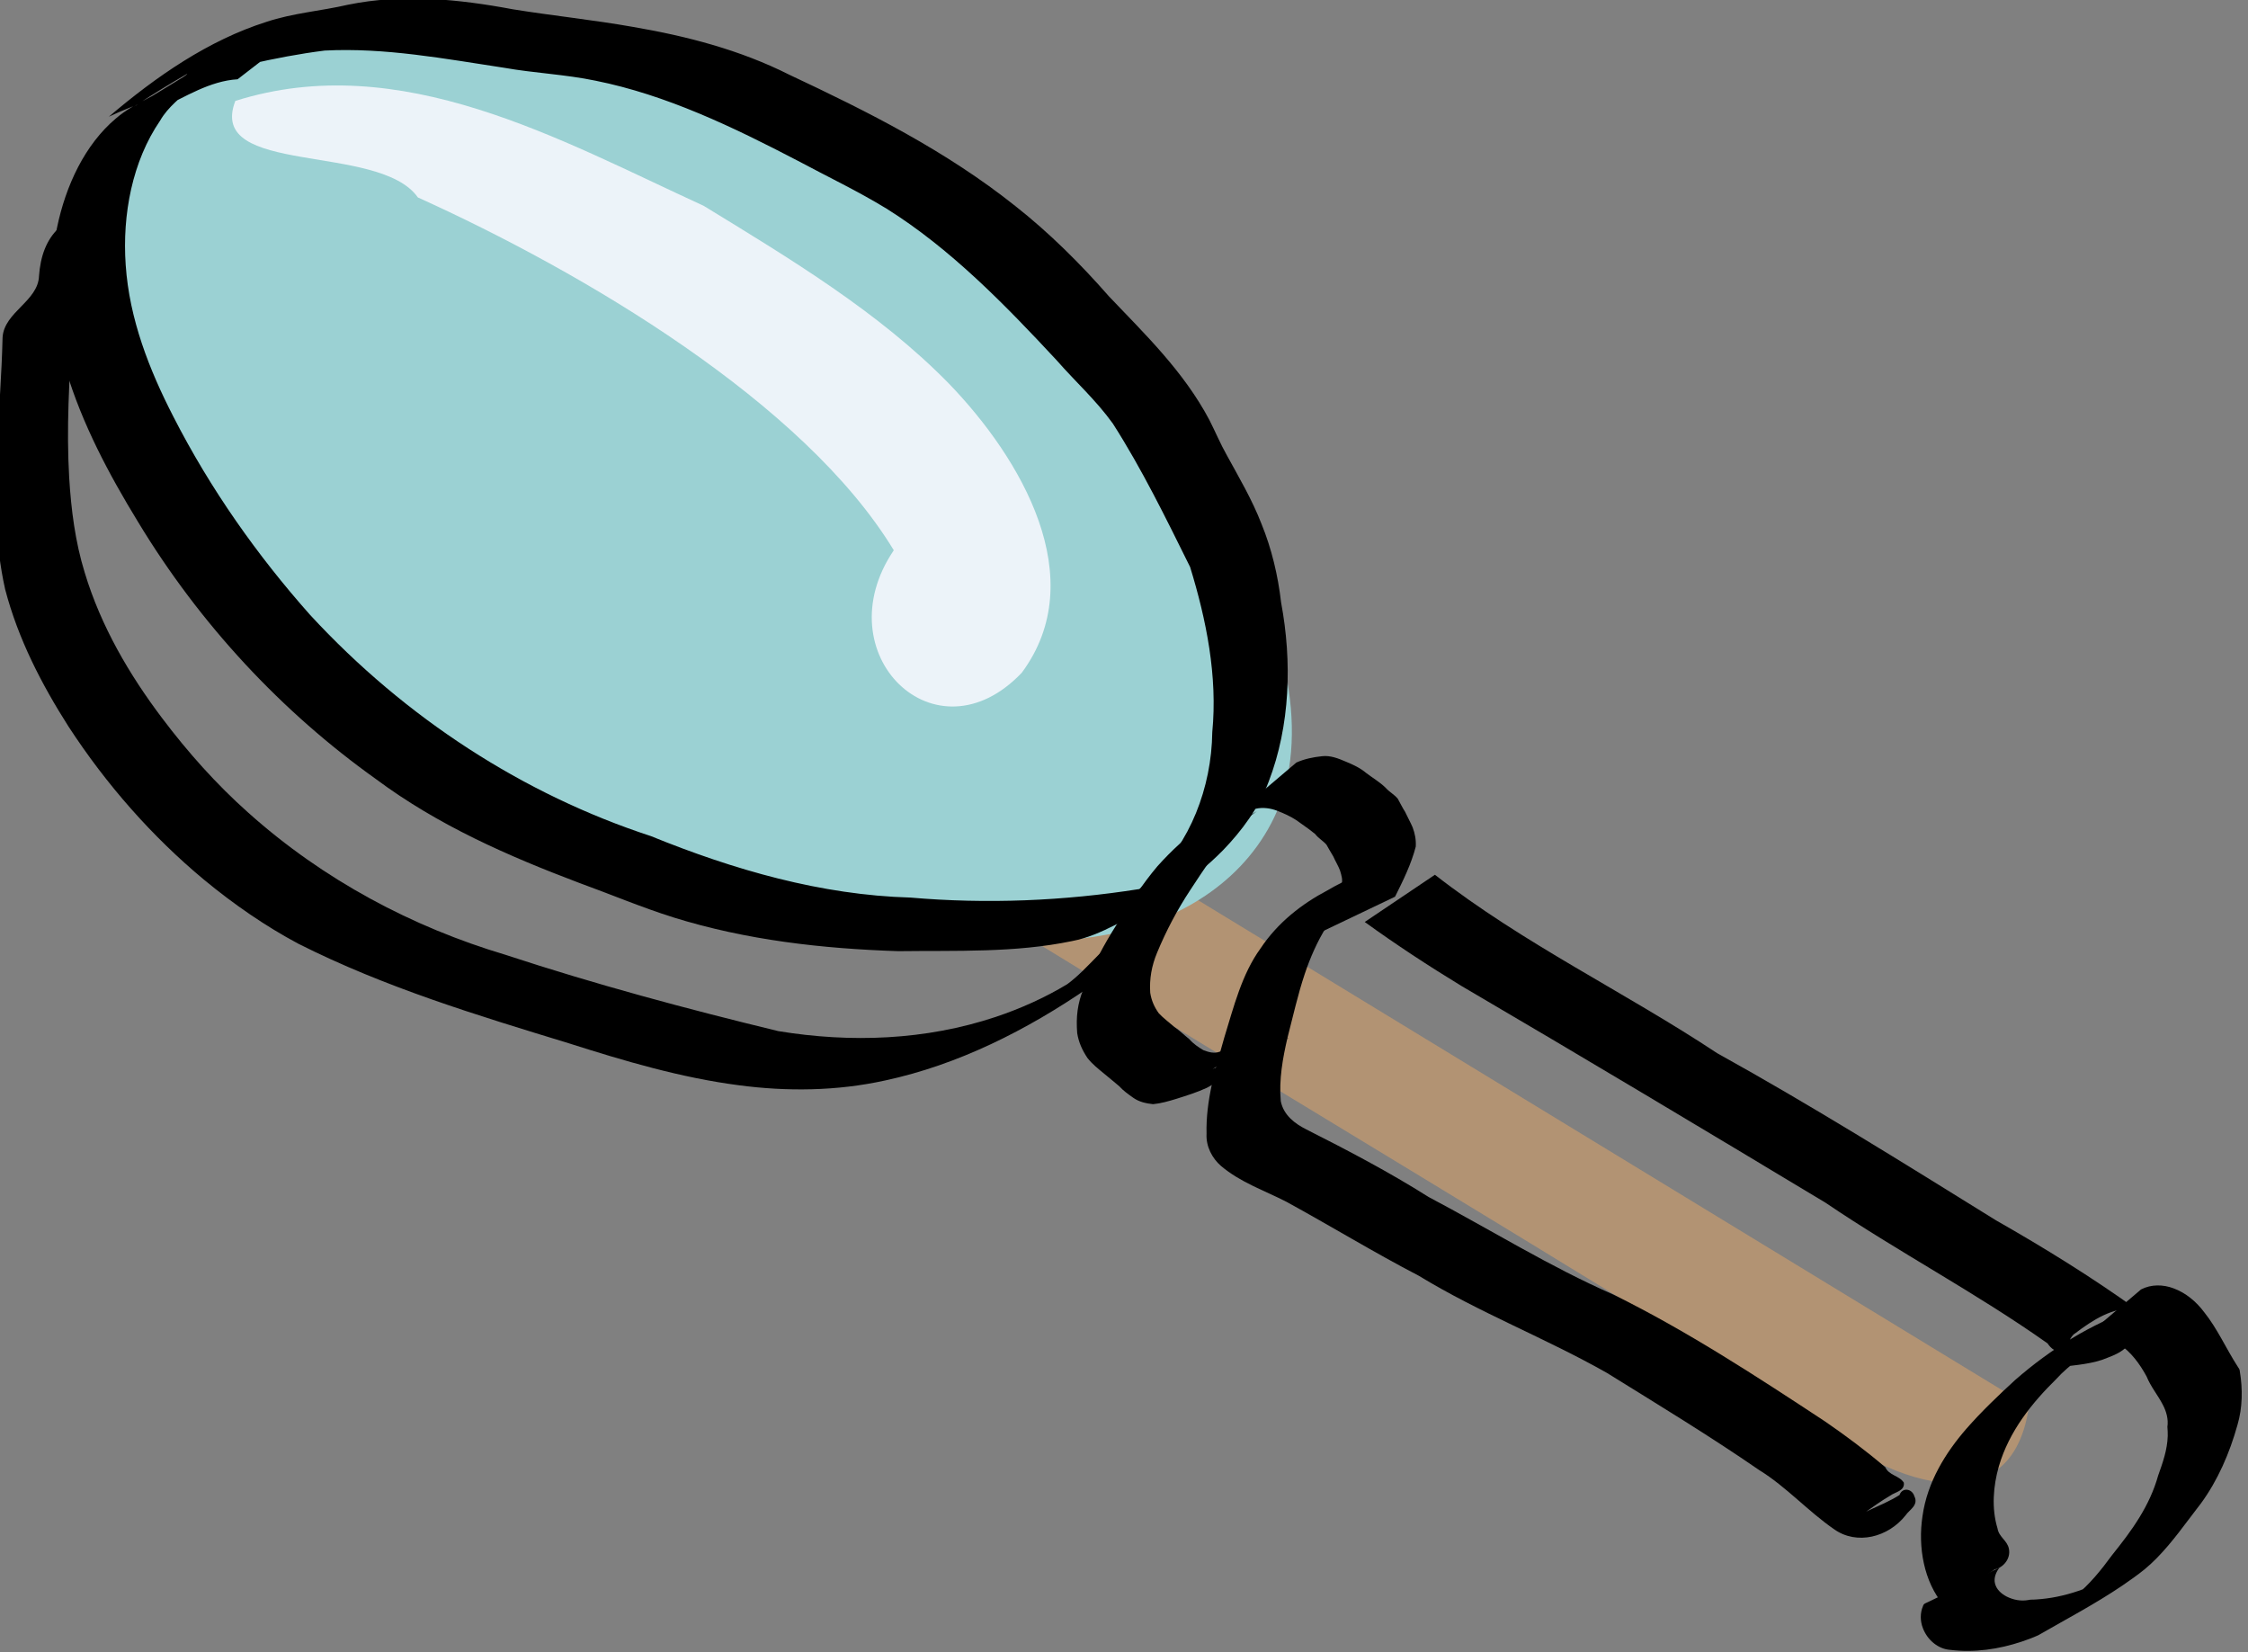<?xml version="1.0" encoding="UTF-8" standalone="no"?>
<!-- Created with Inkscape (http://www.inkscape.org/) -->
<svg
    xmlns:inkscape="http://www.inkscape.org/namespaces/inkscape"
    xmlns:rdf="http://www.w3.org/1999/02/22-rdf-syntax-ns#"
    xmlns="http://www.w3.org/2000/svg"
    xmlns:cc="http://creativecommons.org/ns#"
    xmlns:dc="http://purl.org/dc/elements/1.1/"
    xmlns:sodipodi="http://sodipodi.sourceforge.net/DTD/sodipodi-0.dtd"
    xmlns:svg="http://www.w3.org/2000/svg"
    xmlns:ns1="http://sozi.baierouge.fr"
    xmlns:xlink="http://www.w3.org/1999/xlink"
    id="svg3030"
    sodipodi:docname="New document 2"
    viewBox="0 0 146.2 107.45"
    version="1.1"
    inkscape:version="0.47pre4 r22446"
  >
  <rect x="0" y="0" width="146.2" height="107.45" fill="#808080" stroke="none"/>
  <sodipodi:namedview
      id="base"
      bordercolor="#666666"
      inkscape:pageshadow="2"
      inkscape:window-y="1024"
      pagecolor="#ffffff"
      inkscape:window-height="779"
      inkscape:window-maximized="1"
      inkscape:zoom="0.5653947"
      inkscape:window-x="0"
      showgrid="false"
      borderopacity="1.0"
      inkscape:current-layer="layer1"
      inkscape:cx="126.78392"
      inkscape:cy="341.13343"
      inkscape:window-width="1280"
      inkscape:pageopacity="0.0"
      inkscape:document-units="px"
  />
  <g
      id="layer1"
      inkscape:label="Layer 1"
      inkscape:groupmode="layer"
      transform="translate(-245.26 -759.87)"
    >
    <g
        id="g4157"
        inkscape:export-ydpi="297.51999"
        inkscape:export-xdpi="297.51999"
        inkscape:export-filename="/home/mark/Desktop/Current Projects/Cooking Spaces/CAR Lan Files/Book/research.png"
        transform="matrix(.399 0 0 .363 529.06 586.38)"
      >
      <g
          id="g4161"
          transform="translate(-1656.1 92.364)"
        >
        <path
            id="path4163"
            style="fill-opacity:.577;fill:#d7a26b"
            d="m1123.4 535.65c50.711 33.961 101.42 67.921 152.13 101.88-3.139 23.958-26.797 11.357-36.728 0.951-41.411-28.468-83.386-55.939-125.01-84.03 3.202-6.268 6.404-12.536 9.607-18.803z"
        />
        <path
            id="path4165"
            style="fill:#9bd1d3"
            transform="matrix(.203 0 0 .254 725.59 358.98)"
            d="m2105.5 676.47c-23.946 48.59-75.986 75.535-126.86 85.726-115.9 20.777-235.12-1.583-344.7-41.171-125.61-46.084-246.2-111.38-344.36-203.85-45.18-43.355-86.728-92.183-114.1-149.09-20.578-44.823-29.388-99.934-5.903-145.42 25.696-47.715 78.492-73.339 129.8-81.934 103.2-18.692 209.29-0.303 308.12 31.325 141.62 46.525 277.34 118.52 384.89 223.65 52.038 51.61 101.47 111.23 119.95 184 7.508 31.879 7.327 66.718-6.843 96.765z"
        />
        <path
            id="path4167"
            style="fill:#000000"
            transform="matrix(.203 0 0 .254 725.59 358.98)"
            d="m1270.7 160.6c-22.169 1.174-41.905 12.302-61.921 20.745-2.283 0.89-7.864 3.392-8.076 3.037 12.74-8.517 26.742-14.846 40.221-22.059-16.949 10.104-34.66 18.832-52.05 28.133 15.17-8.104 30.312-16.26 45.393-24.529-8.912 7.561-19.231 13.86-25.744 23.842-22.287 28.557-30.47 66.127-27.639 101.78 2.937 38.262 19.014 74.031 38.15 106.77 29.936 51.484 67.627 98.233 109.93 140.06 76.796 73.093 171.7 126.71 273.53 155.97 66.97 23.929 137 41.612 208.41 43.375 61.284 4.673 123.05 2.439 183.91-6.011 14.891-4.413 28.812-11.412 42.836-17.967-17.871 9.118-35.574 18.564-53.131 28.272 3.74-8.714 14.086-10.935 19.902-17.769 30.896-24.599 48.358-63.959 48.919-103.14 4.376-39.607-4.772-79.278-17.773-116.48-19.443-34.455-38.712-69.169-62.046-101.19-13.432-16.439-30.195-29.656-45.123-44.648-42.051-39.756-85.633-78.973-136.65-106.98-23.128-12.412-47.386-22.527-71.119-33.698-52.16-23.887-105.68-46.503-162.48-56.516-24.302-4.464-49.077-5.317-73.474-9.125-47.732-6.361-95.674-14.319-144-12.131-40.394 4.451-80.084 13.502-119.58 22.819 12.823-7.808 25.829-15.359 39.381-21.838-17.757 15.421-38.794 26.825-61.145 34.032-10.707 3.753-21.522 7.235-31.987 11.639 38.297-28.611 80.094-53.925 126.46-66.865 21.409-6.261 43.791-7.675 65.58-12.11 43.782-7.866 88.648-3.982 132.24 3.197 32.168 4.569 64.555 7.463 96.668 12.454 42.94 6.462 85.764 16.146 125.61 33.793 62.754 25.878 125.47 53.477 181.32 92.546 27.096 18.74 52.011 40.472 75.255 63.778 29.034 26.785 59.88 52.869 80.525 87.07 4.777 8.259 8.875 16.908 14.058 24.941 9.803 15.754 20.232 31.222 27.743 48.259 8.159 17.54 13.299 36.398 15.801 55.554 8.9 41.827 7.318 86.806-9.972 126.35-8.065 18.736-21.587 34.636-36.545 48.275-25.339 22.733-55.808 38.718-86.59 52.743-11.164 4.994-22.666 9.415-34.78 11.439-46.01 8.404-92.985 6.57-139.53 7.108-60.722-1.741-121.73-7.72-180.47-23.791-25.732-7.111-50.772-16.43-76.196-24.523-56.533-18.793-112.82-40.39-162.9-73.173-75.001-46.977-140.99-108.71-191.16-181.74-23.075-33.226-44.39-68.259-57.574-106.7-10.906-32.011-15.402-67.099-7.164-100.27 7-29.77 22.362-58.659 47.309-77.114 15.437-11.675 34.681-16.535 50.7-27.24 1.743-1.072 6.829-3.782 6.504-4.227-14.4 7.331-28.654 14.959-42.608 23.11 36.614-18.092 71.334-41.283 111.36-51.387 5.156-1.254 10.417-1.985 15.632-2.983 2.464-0.631 9.084 0.46 4.037 2.57l-47.953 32.557z"
        />
        <path
            id="path4169"
            style="fill:#000000"
            sodipodi:nodetypes="cccsccccccsscsccccccccsccsc"
            transform="matrix(.203 0 0 .254 725.59 358.98)"
            d="m1142.4 235.2c2.331 68.803-11.458 137.2-6.903 206.01 1.54 22.818 4.877 45.699 12.498 67.346 13.107 38.107 35.946 72.082 62.034 102.49 20.862 24.337 43.837 46.905 69.101 66.665 60.661 47.75 132.1 80.847 206.59 100.36 72.302 20.891 145.59 38.188 219.19 53.858 58.081 8.35 118.2 6.494 174.72-10.072 19.775-5.848 39.099-13.398 57.325-23.061 17.643-11.45 30.679-29.118 49.801-38.427 5.005-2.31 10.317-4.331 15.852-4.739 3.147-0.261 6.215 2.151 6.282 5.389 0.271 5.496-2.894 11.194-7.819 13.706-4.632 1.371-9.264 2.883-13.536 5.195-11.475 5.981-21.331 14.552-32.634 20.826-50.65 30.665-105.84 54.958-164.24 65.991-38.74 7.481-78.604 7.911-117.72 3.337-46.319-5.301-91.566-17.066-136.37-29.602-73.403-19.719-147.29-39.285-216.97-70.14-26.671-12.5-51.97-27.863-75.793-45.164-41.482-30.283-78.334-66.913-108.91-108.17-21.413-29.533-40.335-61.498-50.793-96.659-8.373-32.632-8.349-66.677-6.542-100.1 1.431-25.855 3.775-51.663 4.467-77.555 1.242-17.99 28.586-25.478 29.276-43.469 1.107-13.499 5.7-25.309 15.908-33.718 11.927-9.825 0.365-26.37 15.192-30.284z"
        />
        <path
            id="path4171"
            style="fill:#000000"
            transform="matrix(2.751 0 0 3.21 -1710.4 -674.17)"
            d="m1035.9 377.56c-1.484 0.961 0.271-0.18 3.716-2.129 0.11-0.062-0.21 0.142-0.311 0.218-0.118 0.09-0.232 0.186-0.344 0.283-0.367 0.313-0.398 0.354-0.757 0.703-0.953 0.955-1.725 2.063-2.492 3.167-0.774 1.104-1.432 2.276-1.974 3.51-0.316 0.719-0.458 1.45-0.403 2.229 0.069 0.43 0.245 0.804 0.508 1.145 0.279 0.281 0.606 0.503 0.91 0.755 0.321 0.206 0.599 0.466 0.904 0.694 0.231 0.256 0.527 0.438 0.822 0.607 0.309 0.114 0.656 0.207 0.972 0.087 0.448-0.089 0.873-0.243 1.319-0.345 0.587-0.205 1.166-0.362 1.711-0.672 1.607-0.915 0.454-0.259-3.448 1.982l4.517-1.745c-4.62 2.679-2.964 1.809-4.865 2.799-0.582 0.253-1.192 0.431-1.799 0.612-0.453 0.131-0.912 0.256-1.383 0.299-0.411-0.044-0.81-0.119-1.163-0.35-0.297-0.2-0.596-0.394-0.846-0.656-0.293-0.242-0.602-0.463-0.897-0.702-0.345-0.266-0.695-0.527-0.977-0.864-0.306-0.43-0.527-0.872-0.613-1.4-0.074-0.887 0.015-1.648 0.379-2.476 0.53-1.274 1.214-2.473 1.986-3.617 0.745-1.112 1.498-2.225 2.396-3.221 1.724-1.804 3.436-2.956 5.982-3.994l-3.85 3.08z"
        />
        <path
            id="path4173"
            style="fill:#000000"
            transform="matrix(2.751 0 0 3.21 -1710.4 -674.17)"
            d="m1042 372.69c0.486-0.203 0.991-0.299 1.512-0.35 0.495-0.057 0.977 0.126 1.428 0.309 0.416 0.161 0.834 0.344 1.185 0.623 0.385 0.277 0.799 0.502 1.151 0.822 0.223 0.243 0.509 0.371 0.724 0.616 0.146 0.245 0.276 0.5 0.437 0.736 0.144 0.291 0.31 0.568 0.445 0.863 0.142 0.354 0.208 0.693 0.186 1.075-0.269 0.981-0.752 1.899-1.227 2.796l-4.329 1.948c0.438-0.837 0.827-1.694 1.151-2.582 0.093-0.31 0.012-0.525-0.081-0.822-0.108-0.275-0.275-0.518-0.398-0.786-0.144-0.219-0.276-0.445-0.413-0.668-0.199-0.211-0.473-0.351-0.657-0.581-0.36-0.284-0.753-0.522-1.129-0.784-0.349-0.215-0.734-0.376-1.118-0.518-0.412-0.146-0.838-0.205-1.271-0.118-0.505 0.095-0.996 0.248-1.448 0.5l3.851-3.08z"
        />
        <path
            id="path4175"
            style="fill:#000000"
            transform="matrix(.203 0 0 .254 725.59 358.98)"
            d="m2149.7 755.92c-3.753-4.134-10.204-1.508-15.026-1.222-5.605 0.196 3.753-4.262 5.488-5.233 10.426-5.598 20.835-11.231 31.401-16.563-21.35 13.29-35.165 35.624-43.959 58.667-5.568 14.574-9.363 29.738-13.776 44.682-3.895 14.637-7.053 29.884-5.479 45.083 2.27 9.978 11.57 15.958 20.325 19.83 33.297 14.787 66.457 30.028 98.329 47.719 49.547 22.996 97.604 49.339 148.67 68.95 58.703 25.474 114.32 57.339 169.64 89.348 16.635 10.032 32.907 20.692 48.457 32.342 2.957 5.862 11.119 5.773 14.862 10.845 0.856 5.949-7.199 6.643-10.949 9.18-13.823 7.019-26.197 16.666-40.47 22.834 14.232-11.055 32.393-14.628 47.934-23.285 2.225-5.638 10.114-4.519 11.902 0.792 3.669 6.454-3.881 9.466-7.014 13.538-13.964 15.513-39.217 21.186-57.397 9.809-20.86-12.617-38.465-29.991-59.968-41.622-40.07-24.25-81.422-46.281-122.54-68.681-49.486-24.628-102.16-42.332-150.93-68.466-35.989-16.413-70.851-35.159-106.5-52.267-17.619-7.956-36.656-13.52-52.339-25.181-7.001-5.337-12.17-13.66-11.612-22.707-0.675-23.373 7.078-45.836 14.208-67.764 7.631-21.764 14.114-44.777 29.078-62.885 13.835-18.31 33.274-31.548 53.932-41.077 14.752-7.623 30.778-13.871 47.591-14.141 5.147-2.71 9.117 3.614 6.591 7.971-1.627 6.062-8.334 3.589-12.054 6.877-12.92 7.335-25.482 15.281-38.395 22.629z"
        />
        <path
            id="path4177"
            style="fill:#000000"
            transform="matrix(.203 0 0 .254 725.59 358.98)"
            d="m2232.1 721.64c71.521 48.945 151.94 82.41 226.66 125.86 75.838 36.886 149.76 77.529 223.81 117.84 38.667 19.349 76.753 39.955 113.31 63.072 3.969 10.017-1.451 21.326-9.754 27.312-5.408 4.098-12.088 5.864-18.399 8.058-12.332 3.537-25.24 3.875-37.866 5.718-2.105 1.093-6.897 3.121-2.151 0.623 12.546-6.816 25.114-13.589 37.647-20.427-10.292 10.52-23.724 17.224-34.233 27.504-19.516 16.833-37.884 36.734-46.202 61.623-4.564 14.032-5.967 29.701-1.078 43.829 1.095 6.151 7.875 8.454 9.153 14.415 1.633 7.069-4.755 13.35-11.349 14.455-13.79 8.269-27.473 16.714-41.196 25.095-15.704-16.4-20.636-40.73-16.84-62.651 3.842-23.981 18.444-44.618 35.177-61.547 12.275-12.305 25.634-23.48 39.14-34.394 28.879-22.148 61.404-39.835 96.314-50.365-17.67-1.195-33.808 7.921-48.016 17.379-4.707 2.434-5.295 8.966-10.358 11.299-4.469 3.115-9.229-0.671-11.856-4.192-57.834-35.902-119.83-64.426-178.3-99.217-97.327-51.42-194.74-102.68-292.62-153.03-26.28-14.088-52.165-28.936-77.316-44.961 18.776-11.098 37.553-22.195 56.33-33.293z"
        />
        <path
            id="path4179"
            style="fill:#000000"
            transform="matrix(.203 0 0 .254 725.59 358.98)"
            d="m2799.1 1014.1c8.189-3.72 17.744-3.566 26.176-0.737 9.562 3.108 18.03 9.162 24.51 16.803 10.596 11.589 17.65 25.772 26.906 38.354 0.809 1.052 1.714 2.055 1.716 3.465 2.398 12.441 2.143 25.551-1.883 37.634-6.327 19.974-15.82 39.134-29.266 55.294-3.132 3.698-6.403 7.276-9.523 10.985-10.957 12.755-22.072 25.644-35.757 35.58-5.762 4.122-11.821 7.81-17.879 11.476-21.801 12.962-44.865 23.581-67.474 35.015-4.335 1.761-8.811 3.16-13.288 4.509-18.568 5.457-38.167 7.886-57.467 5.838-9.451-0.543-18.318-6.763-22.021-15.477-2.126-4.843-2.225-10.64 0.157-15.411 0.456-1.864 2.608-2.146 4.08-2.862 19.128-8.091 38.257-16.182 57.385-24.272-2.674 2.946-4.771 7.057-3.682 11.111 1.237 4.472 5.284 7.4 9.3 9.266 5.356 2.397 11.414 3.4 17.238 2.53 2.131-0.49 4.341-0.236 6.509-0.438 23.114-1.213 45.616-8.506 65.974-19.319 3.932-2.051 7.722-4.384 11.785-6.176-4.134 2.394-8.405 4.542-12.586 6.853-17.069 9.208-34.149 18.396-51.225 27.592 4.477-2.572 9.196-4.776 13.382-7.82 0.718-1.68 2.508-2.377 4.006-3.512 11.347-7.984 20.805-18.271 29.637-28.886 7.789-8.544 15.478-17.231 22.081-26.742 6.302-9.027 11.606-18.828 14.929-29.354 3.638-8.955 7.388-18.165 7.695-27.959 0.108-2.143-0.128-4.295-0.27-6.416 0.927-5.423-0.86-10.924-3.644-15.541-4.031-6.89-9.715-12.736-13.068-20.036-5.534-8.907-12.54-17.22-21.665-22.599-7.119-4.158-15.796-6.066-23.904-4.078-3.101 0.759-6.026 2.057-9.025 3.122-0.15-0.712 1.709-1.464 2.376-2.133 8.682-6.354 17.245-12.869 25.88-19.286 7.301-5.457 14.602-10.915 21.903-16.373z"
        />
        <path
            id="path4181"
            sodipodi:nodetypes="ccccccc"
            style="fill:#ecf3f9"
            d="m1059.5 422.43c-23.262-11.697-49.386-28.147-76.319-18.781-4.771 13.547 23.453 7.42 29.754 17.291 26.944 13.393 62.952 36.716 77.57 63.206-11.411 18.509 6.794 38.206 20.857 21.945 11.391-16.877-0.056-38.355-11.878-51.81-11.409-12.814-25.853-22.346-39.985-31.851z"
        />
      </g
      >
    </g
    >
  </g
  >
</svg
>
